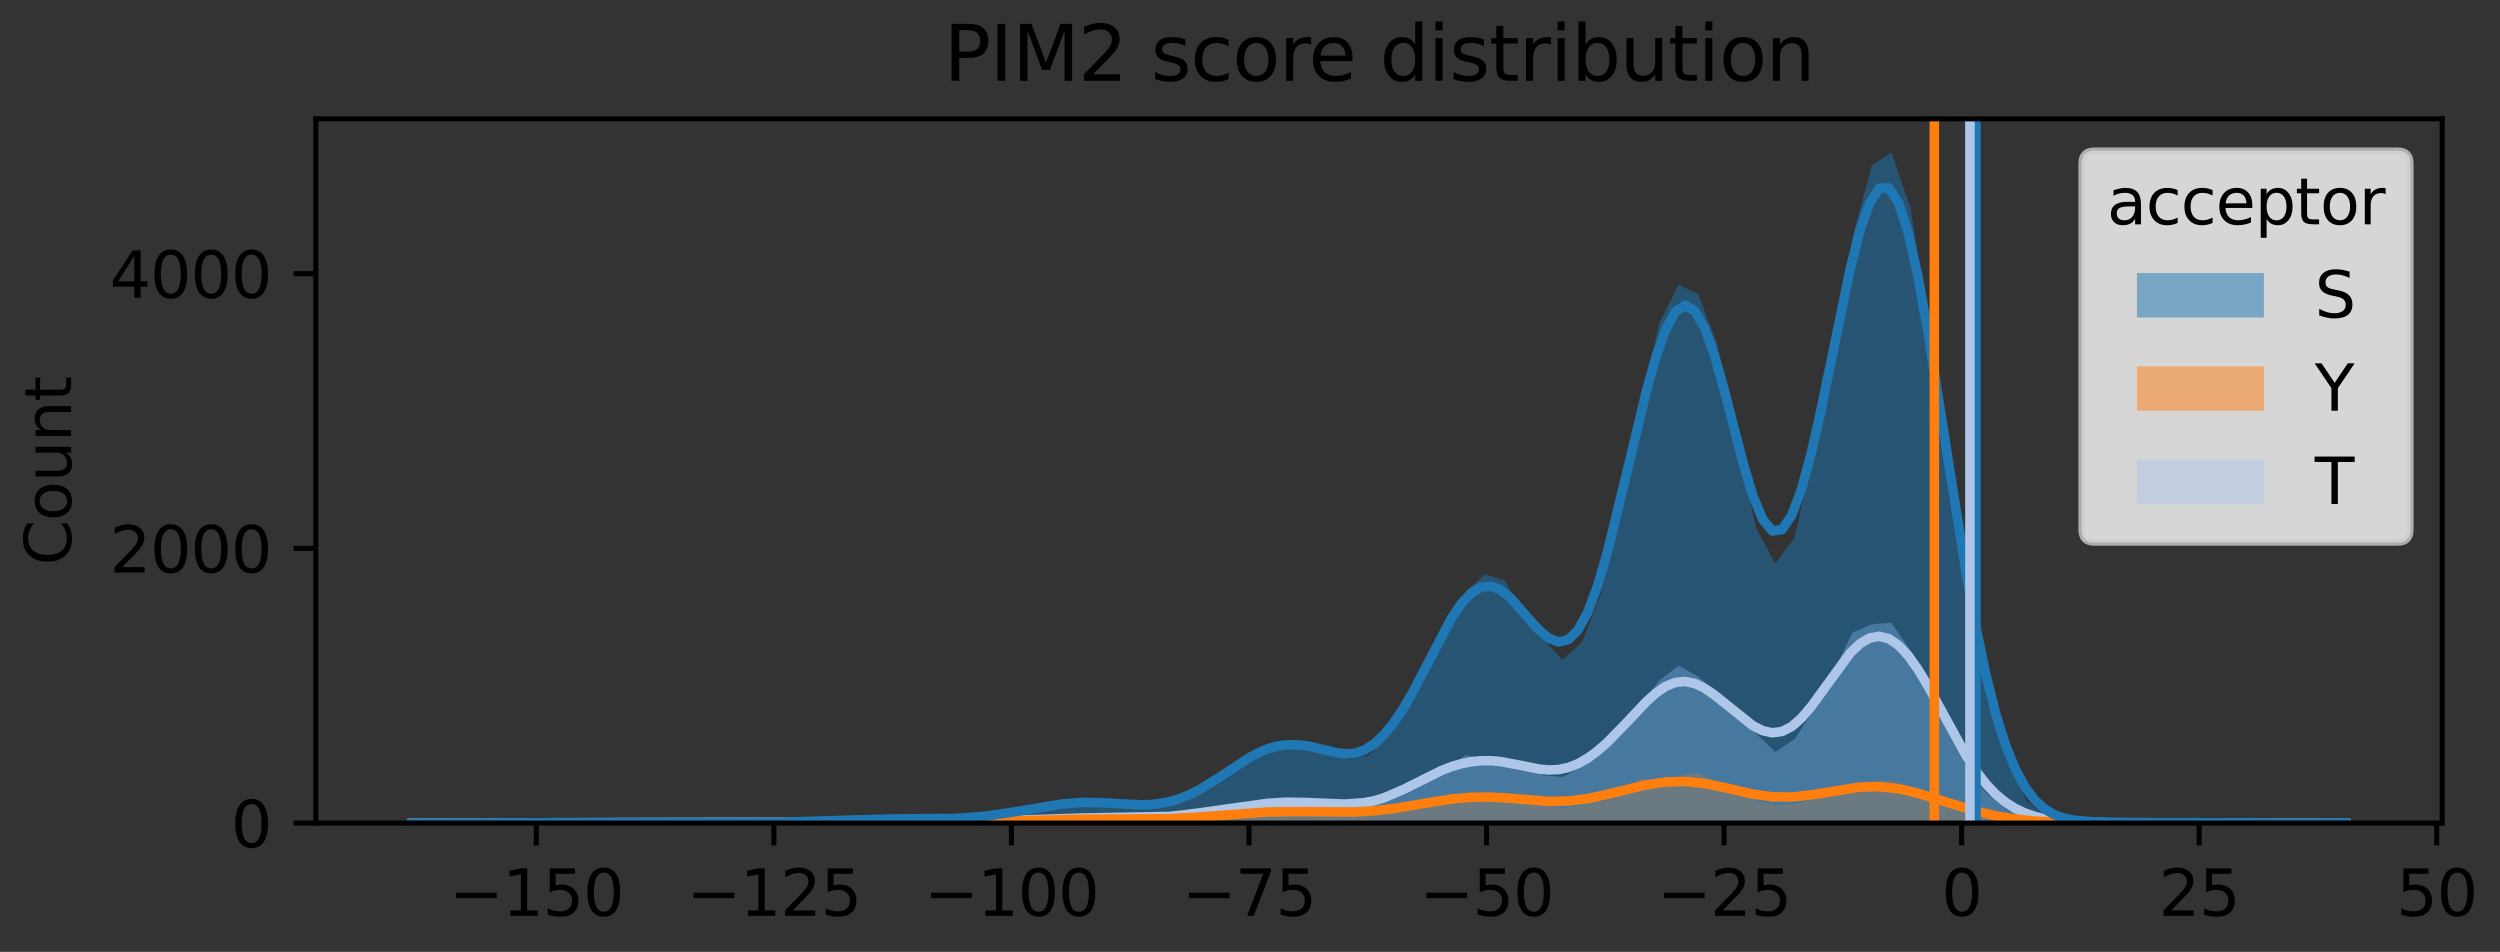 <?xml version="1.0" encoding="utf-8" standalone="no"?>
<!DOCTYPE svg PUBLIC "-//W3C//DTD SVG 1.1//EN"
  "http://www.w3.org/Graphics/SVG/1.1/DTD/svg11.dtd">
<svg xmlns:xlink="http://www.w3.org/1999/xlink" width="393.631pt" height="149.876pt" viewBox="0 0 393.631 149.876" xmlns="http://www.w3.org/2000/svg" version="1.1">
 <rect x="0" y="0" width="393.631" height="149.876" fill="#333333" stroke="none"/>
 <defs>
  <style type="text/css">*{stroke-linejoin: round; stroke-linecap: butt}</style>
 </defs>
 <g id="figure_1">
  <g id="patch_1">
   <path d="M 0 149.876 
L 393.631 149.876 
L 393.631 0 
L 0 0 
L 0 149.876 
z
" style="fill: none"/>
  </g>
  <g id="axes_1">
   <g id="patch_2">
    <path d="M 49.728 129.598 
L 384.528 129.598 
L 384.528 18.718 
L 49.728 18.718 
L 49.728 129.598 
z
" style="fill: none"/>
   </g>
   <g id="FillBetweenPolyCollection_1">
    <path d="M 66.468 129.576 
L 66.468 129.598 
L 69.512 129.598 
L 72.555 129.598 
L 75.599 129.598 
L 78.643 129.598 
L 81.686 129.598 
L 84.73 129.598 
L 87.774 129.598 
L 90.817 129.598 
L 93.861 129.598 
L 96.904 129.598 
L 99.948 129.598 
L 102.992 129.598 
L 106.035 129.598 
L 109.079 129.598 
L 112.123 129.598 
L 115.166 129.598 
L 118.21 129.598 
L 121.254 129.598 
L 124.297 129.598 
L 127.341 129.598 
L 130.384 129.598 
L 133.428 129.598 
L 136.472 129.598 
L 139.515 129.598 
L 142.559 129.598 
L 145.603 129.598 
L 148.646 129.598 
L 151.69 129.598 
L 154.734 129.598 
L 157.777 129.598 
L 160.821 129.598 
L 163.864 129.598 
L 166.908 129.598 
L 169.952 129.598 
L 172.995 129.598 
L 176.039 129.598 
L 179.083 129.598 
L 182.126 129.598 
L 185.17 129.598 
L 188.214 129.598 
L 191.257 129.598 
L 194.301 129.598 
L 197.344 129.598 
L 200.388 129.598 
L 203.432 129.598 
L 206.475 129.598 
L 209.519 129.598 
L 212.563 129.598 
L 215.606 129.598 
L 218.65 129.598 
L 221.694 129.598 
L 224.737 129.598 
L 227.781 129.598 
L 230.824 129.598 
L 233.868 129.598 
L 236.912 129.598 
L 239.955 129.598 
L 242.999 129.598 
L 246.043 129.598 
L 249.086 129.598 
L 252.13 129.598 
L 255.174 129.598 
L 258.217 129.598 
L 261.261 129.598 
L 264.304 129.598 
L 267.348 129.598 
L 270.392 129.598 
L 273.435 129.598 
L 276.479 129.598 
L 279.523 129.598 
L 282.566 129.598 
L 285.61 129.598 
L 288.654 129.598 
L 291.697 129.598 
L 294.741 129.598 
L 297.784 129.598 
L 300.828 129.598 
L 303.872 129.598 
L 306.915 129.598 
L 309.959 129.598 
L 313.003 129.598 
L 316.046 129.598 
L 319.09 129.598 
L 322.134 129.598 
L 325.177 129.598 
L 328.221 129.598 
L 331.264 129.598 
L 334.308 129.598 
L 337.352 129.598 
L 340.395 129.598 
L 343.439 129.598 
L 346.483 129.598 
L 349.526 129.598 
L 352.57 129.598 
L 355.614 129.598 
L 358.657 129.598 
L 361.701 129.598 
L 364.744 129.598 
L 367.788 129.598 
L 367.788 129.598 
L 367.788 129.598 
L 364.744 129.598 
L 361.701 129.598 
L 358.657 129.598 
L 355.614 129.598 
L 352.57 129.598 
L 349.526 129.598 
L 346.483 129.598 
L 343.439 129.598 
L 340.395 129.598 
L 337.352 129.598 
L 334.308 129.598 
L 331.264 129.598 
L 328.221 129.49 
L 325.177 129.447 
L 322.134 129.425 
L 319.09 128.733 
L 316.046 127.522 
L 313.003 125.1 
L 309.959 121.769 
L 306.915 114.373 
L 303.872 107.215 
L 300.828 102.414 
L 297.784 98.046 
L 294.741 98.284 
L 291.697 99.581 
L 288.654 105.874 
L 285.61 111.735 
L 282.566 116.385 
L 279.523 118.396 
L 276.479 115.455 
L 273.435 112.622 
L 270.392 109.205 
L 267.348 106.502 
L 264.304 104.815 
L 261.261 107.15 
L 258.217 111.238 
L 255.174 115.347 
L 252.13 118.655 
L 249.086 120.71 
L 246.043 122.353 
L 242.999 122.072 
L 239.955 120.321 
L 236.912 119.52 
L 233.868 119.542 
L 230.824 118.893 
L 227.781 120.796 
L 224.737 122.18 
L 221.694 124.019 
L 218.65 126.203 
L 215.606 126.614 
L 212.563 127.068 
L 209.519 126.441 
L 206.475 126.527 
L 203.432 126.03 
L 200.388 125.943 
L 197.344 126.96 
L 194.301 126.96 
L 191.257 127.803 
L 188.214 127.825 
L 185.17 128.906 
L 182.126 128.841 
L 179.083 128.733 
L 176.039 128.755 
L 172.995 128.82 
L 169.952 128.733 
L 166.908 128.733 
L 163.864 129.079 
L 160.821 129.079 
L 157.777 129.23 
L 154.734 129.382 
L 151.69 129.49 
L 148.646 129.447 
L 145.603 129.36 
L 142.559 129.425 
L 139.515 129.447 
L 136.472 129.382 
L 133.428 129.512 
L 130.384 129.512 
L 127.341 129.555 
L 124.297 129.598 
L 121.254 129.533 
L 118.21 129.576 
L 115.166 129.576 
L 112.123 129.598 
L 109.079 129.576 
L 106.035 129.576 
L 102.992 129.555 
L 99.948 129.533 
L 96.904 129.598 
L 93.861 129.598 
L 90.817 129.598 
L 87.774 129.598 
L 84.73 129.598 
L 81.686 129.598 
L 78.643 129.598 
L 75.599 129.598 
L 72.555 129.555 
L 69.512 129.598 
L 66.468 129.576 
z
" clip-path="url(#pe3add1392f)" style="fill: #aec7e8; fill-opacity: 0.5"/>
   </g>
   <g id="FillBetweenPolyCollection_2">
    <path d="M 66.468 129.598 
L 66.468 129.598 
L 69.512 129.598 
L 72.555 129.598 
L 75.599 129.598 
L 78.643 129.598 
L 81.686 129.598 
L 84.73 129.598 
L 87.774 129.598 
L 90.817 129.598 
L 93.861 129.598 
L 96.904 129.598 
L 99.948 129.598 
L 102.992 129.598 
L 106.035 129.598 
L 109.079 129.598 
L 112.123 129.598 
L 115.166 129.598 
L 118.21 129.598 
L 121.254 129.598 
L 124.297 129.598 
L 127.341 129.598 
L 130.384 129.598 
L 133.428 129.598 
L 136.472 129.598 
L 139.515 129.598 
L 142.559 129.598 
L 145.603 129.598 
L 148.646 129.598 
L 151.69 129.598 
L 154.734 129.598 
L 157.777 129.598 
L 160.821 129.598 
L 163.864 129.598 
L 166.908 129.598 
L 169.952 129.598 
L 172.995 129.598 
L 176.039 129.598 
L 179.083 129.598 
L 182.126 129.598 
L 185.17 129.598 
L 188.214 129.598 
L 191.257 129.598 
L 194.301 129.598 
L 197.344 129.598 
L 200.388 129.598 
L 203.432 129.598 
L 206.475 129.598 
L 209.519 129.598 
L 212.563 129.598 
L 215.606 129.598 
L 218.65 129.598 
L 221.694 129.598 
L 224.737 129.598 
L 227.781 129.598 
L 230.824 129.598 
L 233.868 129.598 
L 236.912 129.598 
L 239.955 129.598 
L 242.999 129.598 
L 246.043 129.598 
L 249.086 129.598 
L 252.13 129.598 
L 255.174 129.598 
L 258.217 129.598 
L 261.261 129.598 
L 264.304 129.598 
L 267.348 129.598 
L 270.392 129.598 
L 273.435 129.598 
L 276.479 129.598 
L 279.523 129.598 
L 282.566 129.598 
L 285.61 129.598 
L 288.654 129.598 
L 291.697 129.598 
L 294.741 129.598 
L 297.784 129.598 
L 300.828 129.598 
L 303.872 129.598 
L 306.915 129.598 
L 309.959 129.598 
L 313.003 129.598 
L 316.046 129.598 
L 319.09 129.598 
L 322.134 129.598 
L 325.177 129.598 
L 328.221 129.598 
L 331.264 129.598 
L 334.308 129.598 
L 337.352 129.598 
L 340.395 129.598 
L 343.439 129.598 
L 346.483 129.598 
L 349.526 129.598 
L 352.57 129.598 
L 355.614 129.598 
L 358.657 129.598 
L 361.701 129.598 
L 364.744 129.598 
L 367.788 129.598 
L 367.788 129.598 
L 367.788 129.598 
L 364.744 129.555 
L 361.701 129.512 
L 358.657 129.533 
L 355.614 129.555 
L 352.57 129.576 
L 349.526 129.576 
L 346.483 129.598 
L 343.439 129.598 
L 340.395 129.598 
L 337.352 129.598 
L 334.308 129.598 
L 331.264 129.598 
L 328.221 129.598 
L 325.177 129.576 
L 322.134 129.576 
L 319.09 129.425 
L 316.046 129.23 
L 313.003 128.798 
L 309.959 127.955 
L 306.915 126.592 
L 303.872 125.273 
L 300.828 123.759 
L 297.784 122.894 
L 294.741 123.024 
L 291.697 123.327 
L 288.654 123.802 
L 285.61 125.835 
L 282.566 126.592 
L 279.523 126.787 
L 276.479 126.051 
L 273.435 124.667 
L 270.392 123.197 
L 267.348 121.661 
L 264.304 122.072 
L 261.261 123.154 
L 258.217 122.591 
L 255.174 124.494 
L 252.13 125.814 
L 249.086 126.765 
L 246.043 127.176 
L 242.999 126.852 
L 239.955 125.9 
L 236.912 124.862 
L 233.868 124.819 
L 230.824 125.359 
L 227.781 125.143 
L 224.737 126.138 
L 221.694 127.673 
L 218.65 127.846 
L 215.606 128.063 
L 212.563 128.063 
L 209.519 128.192 
L 206.475 127.89 
L 203.432 127.522 
L 200.388 127.241 
L 197.344 127.738 
L 194.301 128.236 
L 191.257 128.538 
L 188.214 128.841 
L 185.17 129.014 
L 182.126 129.209 
L 179.083 129.036 
L 176.039 129.036 
L 172.995 129.014 
L 169.952 128.906 
L 166.908 128.82 
L 163.864 129.014 
L 160.821 129.274 
L 157.777 129.295 
L 154.734 129.425 
L 151.69 129.49 
L 148.646 129.533 
L 145.603 129.425 
L 142.559 129.447 
L 139.515 129.425 
L 136.472 129.49 
L 133.428 129.555 
L 130.384 129.447 
L 127.341 129.447 
L 124.297 129.555 
L 121.254 129.512 
L 118.21 129.598 
L 115.166 129.512 
L 112.123 129.576 
L 109.079 129.576 
L 106.035 129.598 
L 102.992 129.576 
L 99.948 129.576 
L 96.904 129.555 
L 93.861 129.598 
L 90.817 129.598 
L 87.774 129.598 
L 84.73 129.598 
L 81.686 129.598 
L 78.643 129.598 
L 75.599 129.598 
L 72.555 129.576 
L 69.512 129.598 
L 66.468 129.598 
z
" clip-path="url(#pe3add1392f)" style="fill: #ff7f0e; fill-opacity: 0.5"/>
   </g>
   <g id="FillBetweenPolyCollection_3">
    <path d="M 66.468 129.598 
L 66.468 129.598 
L 69.512 129.598 
L 72.555 129.598 
L 75.599 129.598 
L 78.643 129.598 
L 81.686 129.598 
L 84.73 129.598 
L 87.774 129.598 
L 90.817 129.598 
L 93.861 129.598 
L 96.904 129.598 
L 99.948 129.598 
L 102.992 129.598 
L 106.035 129.598 
L 109.079 129.598 
L 112.123 129.598 
L 115.166 129.598 
L 118.21 129.598 
L 121.254 129.598 
L 124.297 129.598 
L 127.341 129.598 
L 130.384 129.598 
L 133.428 129.598 
L 136.472 129.598 
L 139.515 129.598 
L 142.559 129.598 
L 145.603 129.598 
L 148.646 129.598 
L 151.69 129.598 
L 154.734 129.598 
L 157.777 129.598 
L 160.821 129.598 
L 163.864 129.598 
L 166.908 129.598 
L 169.952 129.598 
L 172.995 129.598 
L 176.039 129.598 
L 179.083 129.598 
L 182.126 129.598 
L 185.17 129.598 
L 188.214 129.598 
L 191.257 129.598 
L 194.301 129.598 
L 197.344 129.598 
L 200.388 129.598 
L 203.432 129.598 
L 206.475 129.598 
L 209.519 129.598 
L 212.563 129.598 
L 215.606 129.598 
L 218.65 129.598 
L 221.694 129.598 
L 224.737 129.598 
L 227.781 129.598 
L 230.824 129.598 
L 233.868 129.598 
L 236.912 129.598 
L 239.955 129.598 
L 242.999 129.598 
L 246.043 129.598 
L 249.086 129.598 
L 252.13 129.598 
L 255.174 129.598 
L 258.217 129.598 
L 261.261 129.598 
L 264.304 129.598 
L 267.348 129.598 
L 270.392 129.598 
L 273.435 129.598 
L 276.479 129.598 
L 279.523 129.598 
L 282.566 129.598 
L 285.61 129.598 
L 288.654 129.598 
L 291.697 129.598 
L 294.741 129.598 
L 297.784 129.598 
L 300.828 129.598 
L 303.872 129.598 
L 306.915 129.598 
L 309.959 129.598 
L 313.003 129.598 
L 316.046 129.598 
L 319.09 129.598 
L 322.134 129.598 
L 325.177 129.598 
L 328.221 129.598 
L 331.264 129.598 
L 334.308 129.598 
L 337.352 129.598 
L 340.395 129.598 
L 343.439 129.598 
L 346.483 129.598 
L 349.526 129.598 
L 352.57 129.598 
L 355.614 129.598 
L 358.657 129.598 
L 361.701 129.598 
L 364.744 129.598 
L 367.788 129.598 
L 367.788 129.49 
L 367.788 129.49 
L 364.744 129.576 
L 361.701 129.598 
L 358.657 129.576 
L 355.614 129.598 
L 352.57 129.598 
L 349.526 129.576 
L 346.483 129.512 
L 343.439 129.576 
L 340.395 129.533 
L 337.352 129.533 
L 334.308 129.512 
L 331.264 129.468 
L 328.221 129.36 
L 325.177 129.36 
L 322.134 128.603 
L 319.09 126.095 
L 316.046 119.758 
L 313.003 110.675 
L 309.959 95.364 
L 306.915 73.911 
L 303.872 52.609 
L 300.828 32.8 
L 297.784 23.998 
L 294.741 26.074 
L 291.697 37.277 
L 288.654 57.021 
L 285.61 71.1 
L 282.566 84.616 
L 279.523 88.747 
L 276.479 83.037 
L 273.435 69.348 
L 270.392 54.231 
L 267.348 46.273 
L 264.304 44.846 
L 261.261 50.836 
L 258.217 64.72 
L 255.174 78.885 
L 252.13 93.288 
L 249.086 101.117 
L 246.043 103.885 
L 242.999 100.641 
L 239.955 96.964 
L 236.912 91.407 
L 233.868 90.39 
L 230.824 93.115 
L 227.781 97.505 
L 224.737 104.663 
L 221.694 111.346 
L 218.65 115.52 
L 215.606 118.85 
L 212.563 119.542 
L 209.519 118.763 
L 206.475 116.817 
L 203.432 116.969 
L 200.388 116.947 
L 197.344 118.461 
L 194.301 121.034 
L 191.257 122.916 
L 188.214 125.013 
L 185.17 126.289 
L 182.126 126.96 
L 179.083 126.938 
L 176.039 126.527 
L 172.995 126.289 
L 169.952 126.03 
L 166.908 126.679 
L 163.864 126.873 
L 160.821 127.825 
L 157.777 128.192 
L 154.734 128.452 
L 151.69 129.057 
L 148.646 128.906 
L 145.603 129.079 
L 142.559 128.928 
L 139.515 128.82 
L 136.472 129.057 
L 133.428 129.166 
L 130.384 128.993 
L 127.341 129.23 
L 124.297 129.533 
L 121.254 129.512 
L 118.21 129.512 
L 115.166 129.447 
L 112.123 129.382 
L 109.079 129.447 
L 106.035 129.533 
L 102.992 129.49 
L 99.948 129.533 
L 96.904 129.533 
L 93.861 129.576 
L 90.817 129.598 
L 87.774 129.576 
L 84.73 129.576 
L 81.686 129.576 
L 78.643 129.576 
L 75.599 129.555 
L 72.555 129.598 
L 69.512 129.598 
L 66.468 129.598 
z
" clip-path="url(#pe3add1392f)" style="fill: #1f77b4; fill-opacity: 0.5"/>
   </g>
   <g id="matplotlib.axis_1">
    <g id="xtick_1">
     <g id="line2d_1">
      <defs>
       <path id="m9a1b1fde1b" d="M 0 0 
L 0 3.5 
" style="stroke: #000000; stroke-width: 0.8"/>
      </defs>
      <g>
       <use xlink:href="#m9a1b1fde1b" x="84.447" y="129.598" style="stroke: #000000; stroke-width: 0.8"/>
      </g>
     </g>
     <g id="text_1">
      <!-- −150 -->
      <g transform="translate(70.713 144.197) scale(0.1 -0.1)">
       <defs>
        <path id="DejaVuSans-2212" d="M 678 2272 
L 4684 2272 
L 4684 1741 
L 678 1741 
L 678 2272 
z
" transform="scale(0.016)"/>
        <path id="DejaVuSans-31" d="M 794 531 
L 1825 531 
L 1825 4091 
L 703 3866 
L 703 4441 
L 1819 4666 
L 2450 4666 
L 2450 531 
L 3481 531 
L 3481 0 
L 794 0 
L 794 531 
z
" transform="scale(0.016)"/>
        <path id="DejaVuSans-35" d="M 691 4666 
L 3169 4666 
L 3169 4134 
L 1269 4134 
L 1269 2991 
Q 1406 3038 1543 3061 
Q 1681 3084 1819 3084 
Q 2600 3084 3056 2656 
Q 3513 2228 3513 1497 
Q 3513 744 3044 326 
Q 2575 -91 1722 -91 
Q 1428 -91 1123 -41 
Q 819 9 494 109 
L 494 744 
Q 775 591 1075 516 
Q 1375 441 1709 441 
Q 2250 441 2565 725 
Q 2881 1009 2881 1497 
Q 2881 1984 2565 2268 
Q 2250 2553 1709 2553 
Q 1456 2553 1204 2497 
Q 953 2441 691 2322 
L 691 4666 
z
" transform="scale(0.016)"/>
        <path id="DejaVuSans-30" d="M 2034 4250 
Q 1547 4250 1301 3770 
Q 1056 3291 1056 2328 
Q 1056 1369 1301 889 
Q 1547 409 2034 409 
Q 2525 409 2770 889 
Q 3016 1369 3016 2328 
Q 3016 3291 2770 3770 
Q 2525 4250 2034 4250 
z
M 2034 4750 
Q 2819 4750 3233 4129 
Q 3647 3509 3647 2328 
Q 3647 1150 3233 529 
Q 2819 -91 2034 -91 
Q 1250 -91 836 529 
Q 422 1150 422 2328 
Q 422 3509 836 4129 
Q 1250 4750 2034 4750 
z
" transform="scale(0.016)"/>
       </defs>
       <use xlink:href="#DejaVuSans-2212"/>
       <use xlink:href="#DejaVuSans-31" transform="translate(83.789 0)"/>
       <use xlink:href="#DejaVuSans-35" transform="translate(147.412 0)"/>
       <use xlink:href="#DejaVuSans-30" transform="translate(211.035 0)"/>
      </g>
     </g>
    </g>
    <g id="xtick_2">
     <g id="line2d_2">
      <g>
       <use xlink:href="#m9a1b1fde1b" x="121.849" y="129.598" style="stroke: #000000; stroke-width: 0.8"/>
      </g>
     </g>
     <g id="text_2">
      <!-- −125 -->
      <g transform="translate(108.116 144.197) scale(0.1 -0.1)">
       <defs>
        <path id="DejaVuSans-32" d="M 1228 531 
L 3431 531 
L 3431 0 
L 469 0 
L 469 531 
Q 828 903 1448 1529 
Q 2069 2156 2228 2338 
Q 2531 2678 2651 2914 
Q 2772 3150 2772 3378 
Q 2772 3750 2511 3984 
Q 2250 4219 1831 4219 
Q 1534 4219 1204 4116 
Q 875 4013 500 3803 
L 500 4441 
Q 881 4594 1212 4672 
Q 1544 4750 1819 4750 
Q 2544 4750 2975 4387 
Q 3406 4025 3406 3419 
Q 3406 3131 3298 2873 
Q 3191 2616 2906 2266 
Q 2828 2175 2409 1742 
Q 1991 1309 1228 531 
z
" transform="scale(0.016)"/>
       </defs>
       <use xlink:href="#DejaVuSans-2212"/>
       <use xlink:href="#DejaVuSans-31" transform="translate(83.789 0)"/>
       <use xlink:href="#DejaVuSans-32" transform="translate(147.412 0)"/>
       <use xlink:href="#DejaVuSans-35" transform="translate(211.035 0)"/>
      </g>
     </g>
    </g>
    <g id="xtick_3">
     <g id="line2d_3">
      <g>
       <use xlink:href="#m9a1b1fde1b" x="159.252" y="129.598" style="stroke: #000000; stroke-width: 0.8"/>
      </g>
     </g>
     <g id="text_3">
      <!-- −100 -->
      <g transform="translate(145.518 144.197) scale(0.1 -0.1)">
       <use xlink:href="#DejaVuSans-2212"/>
       <use xlink:href="#DejaVuSans-31" transform="translate(83.789 0)"/>
       <use xlink:href="#DejaVuSans-30" transform="translate(147.412 0)"/>
       <use xlink:href="#DejaVuSans-30" transform="translate(211.035 0)"/>
      </g>
     </g>
    </g>
    <g id="xtick_4">
     <g id="line2d_4">
      <g>
       <use xlink:href="#m9a1b1fde1b" x="196.655" y="129.598" style="stroke: #000000; stroke-width: 0.8"/>
      </g>
     </g>
     <g id="text_4">
      <!-- −75 -->
      <g transform="translate(186.102 144.197) scale(0.1 -0.1)">
       <defs>
        <path id="DejaVuSans-37" d="M 525 4666 
L 3525 4666 
L 3525 4397 
L 1831 0 
L 1172 0 
L 2766 4134 
L 525 4134 
L 525 4666 
z
" transform="scale(0.016)"/>
       </defs>
       <use xlink:href="#DejaVuSans-2212"/>
       <use xlink:href="#DejaVuSans-37" transform="translate(83.789 0)"/>
       <use xlink:href="#DejaVuSans-35" transform="translate(147.412 0)"/>
      </g>
     </g>
    </g>
    <g id="xtick_5">
     <g id="line2d_5">
      <g>
       <use xlink:href="#m9a1b1fde1b" x="234.057" y="129.598" style="stroke: #000000; stroke-width: 0.8"/>
      </g>
     </g>
     <g id="text_5">
      <!-- −50 -->
      <g transform="translate(223.505 144.197) scale(0.1 -0.1)">
       <use xlink:href="#DejaVuSans-2212"/>
       <use xlink:href="#DejaVuSans-35" transform="translate(83.789 0)"/>
       <use xlink:href="#DejaVuSans-30" transform="translate(147.412 0)"/>
      </g>
     </g>
    </g>
    <g id="xtick_6">
     <g id="line2d_6">
      <g>
       <use xlink:href="#m9a1b1fde1b" x="271.46" y="129.598" style="stroke: #000000; stroke-width: 0.8"/>
      </g>
     </g>
     <g id="text_6">
      <!-- −25 -->
      <g transform="translate(260.908 144.197) scale(0.1 -0.1)">
       <use xlink:href="#DejaVuSans-2212"/>
       <use xlink:href="#DejaVuSans-32" transform="translate(83.789 0)"/>
       <use xlink:href="#DejaVuSans-35" transform="translate(147.412 0)"/>
      </g>
     </g>
    </g>
    <g id="xtick_7">
     <g id="line2d_7">
      <g>
       <use xlink:href="#m9a1b1fde1b" x="308.863" y="129.598" style="stroke: #000000; stroke-width: 0.8"/>
      </g>
     </g>
     <g id="text_7">
      <!-- 0 -->
      <g transform="translate(305.681 144.197) scale(0.1 -0.1)">
       <use xlink:href="#DejaVuSans-30"/>
      </g>
     </g>
    </g>
    <g id="xtick_8">
     <g id="line2d_8">
      <g>
       <use xlink:href="#m9a1b1fde1b" x="346.265" y="129.598" style="stroke: #000000; stroke-width: 0.8"/>
      </g>
     </g>
     <g id="text_8">
      <!-- 25 -->
      <g transform="translate(339.903 144.197) scale(0.1 -0.1)">
       <use xlink:href="#DejaVuSans-32"/>
       <use xlink:href="#DejaVuSans-35" transform="translate(63.623 0)"/>
      </g>
     </g>
    </g>
    <g id="xtick_9">
     <g id="line2d_9">
      <g>
       <use xlink:href="#m9a1b1fde1b" x="383.668" y="129.598" style="stroke: #000000; stroke-width: 0.8"/>
      </g>
     </g>
     <g id="text_9">
      <!-- 50 -->
      <g transform="translate(377.306 144.197) scale(0.1 -0.1)">
       <use xlink:href="#DejaVuSans-35"/>
       <use xlink:href="#DejaVuSans-30" transform="translate(63.623 0)"/>
      </g>
     </g>
    </g>
   </g>
   <g id="matplotlib.axis_2">
    <g id="ytick_1">
     <g id="line2d_10">
      <defs>
       <path id="m295cf90ab2" d="M 0 0 
L -3.5 0 
" style="stroke: #000000; stroke-width: 0.8"/>
      </defs>
      <g>
       <use xlink:href="#m295cf90ab2" x="49.728" y="129.598" style="stroke: #000000; stroke-width: 0.8"/>
      </g>
     </g>
     <g id="text_10">
      <!-- 0 -->
      <g transform="translate(36.366 133.397) scale(0.1 -0.1)">
       <use xlink:href="#DejaVuSans-30"/>
      </g>
     </g>
    </g>
    <g id="ytick_2">
     <g id="line2d_11">
      <g>
       <use xlink:href="#m295cf90ab2" x="49.728" y="86.346" style="stroke: #000000; stroke-width: 0.8"/>
      </g>
     </g>
     <g id="text_11">
      <!-- 2000 -->
      <g transform="translate(17.278 90.145) scale(0.1 -0.1)">
       <use xlink:href="#DejaVuSans-32"/>
       <use xlink:href="#DejaVuSans-30" transform="translate(63.623 0)"/>
       <use xlink:href="#DejaVuSans-30" transform="translate(127.246 0)"/>
       <use xlink:href="#DejaVuSans-30" transform="translate(190.869 0)"/>
      </g>
     </g>
    </g>
    <g id="ytick_3">
     <g id="line2d_12">
      <g>
       <use xlink:href="#m295cf90ab2" x="49.728" y="43.094" style="stroke: #000000; stroke-width: 0.8"/>
      </g>
     </g>
     <g id="text_12">
      <!-- 4000 -->
      <g transform="translate(17.278 46.893) scale(0.1 -0.1)">
       <defs>
        <path id="DejaVuSans-34" d="M 2419 4116 
L 825 1625 
L 2419 1625 
L 2419 4116 
z
M 2253 4666 
L 3047 4666 
L 3047 1625 
L 3713 1625 
L 3713 1100 
L 3047 1100 
L 3047 0 
L 2419 0 
L 2419 1100 
L 313 1100 
L 313 1709 
L 2253 4666 
z
" transform="scale(0.016)"/>
       </defs>
       <use xlink:href="#DejaVuSans-34"/>
       <use xlink:href="#DejaVuSans-30" transform="translate(63.623 0)"/>
       <use xlink:href="#DejaVuSans-30" transform="translate(127.246 0)"/>
       <use xlink:href="#DejaVuSans-30" transform="translate(190.869 0)"/>
      </g>
     </g>
    </g>
    <g id="text_13">
     <!-- Count -->
     <g transform="translate(11.198 89.007) rotate(-90) scale(0.1 -0.1)">
      <defs>
       <path id="DejaVuSans-43" d="M 4122 4306 
L 4122 3641 
Q 3803 3938 3442 4084 
Q 3081 4231 2675 4231 
Q 1875 4231 1450 3742 
Q 1025 3253 1025 2328 
Q 1025 1406 1450 917 
Q 1875 428 2675 428 
Q 3081 428 3442 575 
Q 3803 722 4122 1019 
L 4122 359 
Q 3791 134 3420 21 
Q 3050 -91 2638 -91 
Q 1578 -91 968 557 
Q 359 1206 359 2328 
Q 359 3453 968 4101 
Q 1578 4750 2638 4750 
Q 3056 4750 3426 4639 
Q 3797 4528 4122 4306 
z
" transform="scale(0.016)"/>
       <path id="DejaVuSans-6f" d="M 1959 3097 
Q 1497 3097 1228 2736 
Q 959 2375 959 1747 
Q 959 1119 1226 758 
Q 1494 397 1959 397 
Q 2419 397 2687 759 
Q 2956 1122 2956 1747 
Q 2956 2369 2687 2733 
Q 2419 3097 1959 3097 
z
M 1959 3584 
Q 2709 3584 3137 3096 
Q 3566 2609 3566 1747 
Q 3566 888 3137 398 
Q 2709 -91 1959 -91 
Q 1206 -91 779 398 
Q 353 888 353 1747 
Q 353 2609 779 3096 
Q 1206 3584 1959 3584 
z
" transform="scale(0.016)"/>
       <path id="DejaVuSans-75" d="M 544 1381 
L 544 3500 
L 1119 3500 
L 1119 1403 
Q 1119 906 1312 657 
Q 1506 409 1894 409 
Q 2359 409 2629 706 
Q 2900 1003 2900 1516 
L 2900 3500 
L 3475 3500 
L 3475 0 
L 2900 0 
L 2900 538 
Q 2691 219 2414 64 
Q 2138 -91 1772 -91 
Q 1169 -91 856 284 
Q 544 659 544 1381 
z
M 1991 3584 
L 1991 3584 
z
" transform="scale(0.016)"/>
       <path id="DejaVuSans-6e" d="M 3513 2113 
L 3513 0 
L 2938 0 
L 2938 2094 
Q 2938 2591 2744 2837 
Q 2550 3084 2163 3084 
Q 1697 3084 1428 2787 
Q 1159 2491 1159 1978 
L 1159 0 
L 581 0 
L 581 3500 
L 1159 3500 
L 1159 2956 
Q 1366 3272 1645 3428 
Q 1925 3584 2291 3584 
Q 2894 3584 3203 3211 
Q 3513 2838 3513 2113 
z
" transform="scale(0.016)"/>
       <path id="DejaVuSans-74" d="M 1172 4494 
L 1172 3500 
L 2356 3500 
L 2356 3053 
L 1172 3053 
L 1172 1153 
Q 1172 725 1289 603 
Q 1406 481 1766 481 
L 2356 481 
L 2356 0 
L 1766 0 
Q 1100 0 847 248 
Q 594 497 594 1153 
L 594 3053 
L 172 3053 
L 172 3500 
L 594 3500 
L 594 4494 
L 1172 4494 
z
" transform="scale(0.016)"/>
      </defs>
      <use xlink:href="#DejaVuSans-43"/>
      <use xlink:href="#DejaVuSans-6f" transform="translate(69.824 0)"/>
      <use xlink:href="#DejaVuSans-75" transform="translate(131.006 0)"/>
      <use xlink:href="#DejaVuSans-6e" transform="translate(194.385 0)"/>
      <use xlink:href="#DejaVuSans-74" transform="translate(257.764 0)"/>
     </g>
    </g>
   </g>
   <g id="line2d_13">
    <path d="M 64.946 129.589 
L 152.126 129.395 
L 159.773 129.151 
L 170.479 128.797 
L 184.245 128.543 
L 188.833 127.993 
L 199.539 126.484 
L 202.598 126.3 
L 205.657 126.357 
L 211.775 126.604 
L 214.834 126.378 
L 216.363 126.078 
L 217.893 125.626 
L 220.952 124.311 
L 227.07 121.268 
L 228.599 120.689 
L 230.129 120.24 
L 231.658 119.935 
L 233.188 119.779 
L 234.717 119.773 
L 236.246 119.906 
L 239.305 120.48 
L 242.364 121.098 
L 243.894 121.236 
L 245.423 121.165 
L 246.953 120.838 
L 248.482 120.235 
L 250.012 119.36 
L 251.541 118.235 
L 253.071 116.895 
L 256.129 113.757 
L 259.188 110.517 
L 260.718 109.138 
L 262.247 108.085 
L 263.777 107.455 
L 265.306 107.3 
L 266.836 107.614 
L 268.365 108.34 
L 269.895 109.38 
L 276.013 114.279 
L 277.542 115.049 
L 279.071 115.38 
L 280.601 115.173 
L 282.13 114.383 
L 283.66 113.037 
L 285.189 111.23 
L 291.307 102.834 
L 292.837 101.367 
L 294.366 100.454 
L 295.896 100.179 
L 297.425 100.576 
L 298.955 101.629 
L 300.484 103.28 
L 302.013 105.435 
L 303.543 107.975 
L 309.661 119.135 
L 311.19 121.478 
L 312.72 123.458 
L 314.249 125.065 
L 315.779 126.328 
L 317.308 127.295 
L 318.838 128.019 
L 320.367 128.544 
L 321.897 128.913 
L 324.955 129.319 
L 329.544 129.521 
L 338.721 129.597 
L 369.31 129.598 
L 369.31 129.598 
" clip-path="url(#pe3add1392f)" style="fill: none; stroke: #aec7e8; stroke-width: 1.5; stroke-linecap: square"/>
   </g>
   <g id="line2d_14">
    <path d="M 64.946 129.596 
L 147.537 129.455 
L 156.714 129.313 
L 170.479 128.992 
L 184.245 128.901 
L 190.362 128.524 
L 199.539 127.847 
L 204.128 127.791 
L 213.304 127.84 
L 216.363 127.658 
L 219.422 127.311 
L 225.54 126.278 
L 228.599 125.808 
L 231.658 125.53 
L 234.717 125.502 
L 237.776 125.693 
L 243.894 126.18 
L 246.953 126.123 
L 250.012 125.732 
L 253.071 125.063 
L 259.188 123.573 
L 262.247 123.124 
L 265.306 123.041 
L 268.365 123.353 
L 271.424 123.975 
L 276.013 125.032 
L 279.071 125.464 
L 282.13 125.498 
L 285.189 125.156 
L 292.837 123.929 
L 295.896 123.86 
L 298.955 124.197 
L 302.013 124.898 
L 306.602 126.335 
L 311.19 127.739 
L 314.249 128.457 
L 317.308 128.959 
L 320.367 129.272 
L 324.955 129.499 
L 332.603 129.59 
L 369.31 129.581 
L 369.31 129.581 
" clip-path="url(#pe3add1392f)" style="fill: none; stroke: #ff7f0e; stroke-width: 1.5; stroke-linecap: square"/>
   </g>
   <g id="line2d_15">
    <path d="M 64.946 129.598 
L 106.242 129.491 
L 116.948 129.47 
L 123.066 129.451 
L 139.89 128.953 
L 150.596 128.853 
L 155.185 128.503 
L 159.773 127.824 
L 167.42 126.562 
L 170.479 126.33 
L 173.538 126.391 
L 179.656 126.728 
L 181.186 126.667 
L 182.715 126.493 
L 184.245 126.184 
L 185.774 125.725 
L 187.304 125.108 
L 188.833 124.339 
L 191.892 122.455 
L 196.48 119.435 
L 198.01 118.584 
L 199.539 117.918 
L 201.069 117.48 
L 202.598 117.268 
L 204.128 117.256 
L 205.657 117.413 
L 208.716 118.097 
L 210.246 118.47 
L 211.775 118.687 
L 213.304 118.6 
L 214.834 118.098 
L 216.363 117.127 
L 217.893 115.691 
L 219.422 113.82 
L 220.952 111.545 
L 222.481 108.899 
L 228.599 97.205 
L 230.129 94.986 
L 231.658 93.371 
L 233.188 92.454 
L 234.717 92.287 
L 236.246 92.864 
L 237.776 94.085 
L 240.835 97.569 
L 242.364 99.251 
L 243.894 100.506 
L 245.423 101.073 
L 246.953 100.707 
L 248.482 99.185 
L 250.012 96.362 
L 251.541 92.236 
L 253.071 86.992 
L 256.129 74.493 
L 259.188 61.74 
L 260.718 56.242 
L 262.247 51.903 
L 263.777 49.097 
L 265.306 48.077 
L 266.836 48.932 
L 268.365 51.583 
L 269.895 55.791 
L 271.424 61.16 
L 274.483 73.012 
L 276.013 78.102 
L 277.542 81.78 
L 279.071 83.608 
L 280.601 83.377 
L 282.13 81.104 
L 283.66 76.989 
L 285.189 71.351 
L 286.719 64.577 
L 291.307 42.397 
L 292.837 36.379 
L 294.366 31.993 
L 295.896 29.64 
L 297.425 29.591 
L 298.955 31.985 
L 300.484 36.766 
L 302.013 43.65 
L 303.543 52.142 
L 306.602 71.579 
L 309.661 90.705 
L 311.19 99.109 
L 312.72 106.384 
L 314.249 112.433 
L 315.779 117.29 
L 317.308 121.066 
L 318.838 123.904 
L 320.367 125.95 
L 321.897 127.353 
L 323.426 128.262 
L 324.955 128.815 
L 326.485 129.131 
L 329.544 129.389 
L 335.662 129.512 
L 361.663 129.583 
L 369.31 129.558 
L 369.31 129.558 
" clip-path="url(#pe3add1392f)" style="fill: none; stroke: #1f77b4; stroke-width: 1.5; stroke-linecap: square"/>
   </g>
   <g id="line2d_16">
    <path d="M 311.126 129.598 
L 311.126 18.718 
" clip-path="url(#pe3add1392f)" style="fill: none; stroke: #1f77b4; stroke-width: 1.5; stroke-linecap: square"/>
   </g>
   <g id="line2d_17">
    <path d="M 310.173 129.598 
L 310.173 18.718 
" clip-path="url(#pe3add1392f)" style="fill: none; stroke: #aec7e8; stroke-width: 1.5; stroke-linecap: square"/>
   </g>
   <g id="line2d_18">
    <path d="M 304.564 129.598 
L 304.564 18.718 
" clip-path="url(#pe3add1392f)" style="fill: none; stroke: #ff7f0e; stroke-width: 1.5; stroke-linecap: square"/>
   </g>
   <g id="patch_3">
    <path d="M 49.728 129.598 
L 49.728 18.718 
" style="fill: none; stroke: #000000; stroke-width: 0.8; stroke-linejoin: miter; stroke-linecap: square"/>
   </g>
   <g id="patch_4">
    <path d="M 384.528 129.598 
L 384.528 18.718 
" style="fill: none; stroke: #000000; stroke-width: 0.8; stroke-linejoin: miter; stroke-linecap: square"/>
   </g>
   <g id="patch_5">
    <path d="M 49.728 129.598 
L 384.528 129.598 
" style="fill: none; stroke: #000000; stroke-width: 0.8; stroke-linejoin: miter; stroke-linecap: square"/>
   </g>
   <g id="patch_6">
    <path d="M 49.728 18.718 
L 384.528 18.718 
" style="fill: none; stroke: #000000; stroke-width: 0.8; stroke-linejoin: miter; stroke-linecap: square"/>
   </g>
   <g id="text_14">
    <!-- PIM2 score distribution -->
    <g transform="translate(148.621 12.718) scale(0.12 -0.12)">
     <defs>
      <path id="DejaVuSans-50" d="M 1259 4147 
L 1259 2394 
L 2053 2394 
Q 2494 2394 2734 2622 
Q 2975 2850 2975 3272 
Q 2975 3691 2734 3919 
Q 2494 4147 2053 4147 
L 1259 4147 
z
M 628 4666 
L 2053 4666 
Q 2838 4666 3239 4311 
Q 3641 3956 3641 3272 
Q 3641 2581 3239 2228 
Q 2838 1875 2053 1875 
L 1259 1875 
L 1259 0 
L 628 0 
L 628 4666 
z
" transform="scale(0.016)"/>
      <path id="DejaVuSans-49" d="M 628 4666 
L 1259 4666 
L 1259 0 
L 628 0 
L 628 4666 
z
" transform="scale(0.016)"/>
      <path id="DejaVuSans-4d" d="M 628 4666 
L 1569 4666 
L 2759 1491 
L 3956 4666 
L 4897 4666 
L 4897 0 
L 4281 0 
L 4281 4097 
L 3078 897 
L 2444 897 
L 1241 4097 
L 1241 0 
L 628 0 
L 628 4666 
z
" transform="scale(0.016)"/>
      <path id="DejaVuSans-20" transform="scale(0.016)"/>
      <path id="DejaVuSans-73" d="M 2834 3397 
L 2834 2853 
Q 2591 2978 2328 3040 
Q 2066 3103 1784 3103 
Q 1356 3103 1142 2972 
Q 928 2841 928 2578 
Q 928 2378 1081 2264 
Q 1234 2150 1697 2047 
L 1894 2003 
Q 2506 1872 2764 1633 
Q 3022 1394 3022 966 
Q 3022 478 2636 193 
Q 2250 -91 1575 -91 
Q 1294 -91 989 -36 
Q 684 19 347 128 
L 347 722 
Q 666 556 975 473 
Q 1284 391 1588 391 
Q 1994 391 2212 530 
Q 2431 669 2431 922 
Q 2431 1156 2273 1281 
Q 2116 1406 1581 1522 
L 1381 1569 
Q 847 1681 609 1914 
Q 372 2147 372 2553 
Q 372 3047 722 3315 
Q 1072 3584 1716 3584 
Q 2034 3584 2315 3537 
Q 2597 3491 2834 3397 
z
" transform="scale(0.016)"/>
      <path id="DejaVuSans-63" d="M 3122 3366 
L 3122 2828 
Q 2878 2963 2633 3030 
Q 2388 3097 2138 3097 
Q 1578 3097 1268 2742 
Q 959 2388 959 1747 
Q 959 1106 1268 751 
Q 1578 397 2138 397 
Q 2388 397 2633 464 
Q 2878 531 3122 666 
L 3122 134 
Q 2881 22 2623 -34 
Q 2366 -91 2075 -91 
Q 1284 -91 818 406 
Q 353 903 353 1747 
Q 353 2603 823 3093 
Q 1294 3584 2113 3584 
Q 2378 3584 2631 3529 
Q 2884 3475 3122 3366 
z
" transform="scale(0.016)"/>
      <path id="DejaVuSans-72" d="M 2631 2963 
Q 2534 3019 2420 3045 
Q 2306 3072 2169 3072 
Q 1681 3072 1420 2755 
Q 1159 2438 1159 1844 
L 1159 0 
L 581 0 
L 581 3500 
L 1159 3500 
L 1159 2956 
Q 1341 3275 1631 3429 
Q 1922 3584 2338 3584 
Q 2397 3584 2469 3576 
Q 2541 3569 2628 3553 
L 2631 2963 
z
" transform="scale(0.016)"/>
      <path id="DejaVuSans-65" d="M 3597 1894 
L 3597 1613 
L 953 1613 
Q 991 1019 1311 708 
Q 1631 397 2203 397 
Q 2534 397 2845 478 
Q 3156 559 3463 722 
L 3463 178 
Q 3153 47 2828 -22 
Q 2503 -91 2169 -91 
Q 1331 -91 842 396 
Q 353 884 353 1716 
Q 353 2575 817 3079 
Q 1281 3584 2069 3584 
Q 2775 3584 3186 3129 
Q 3597 2675 3597 1894 
z
M 3022 2063 
Q 3016 2534 2758 2815 
Q 2500 3097 2075 3097 
Q 1594 3097 1305 2825 
Q 1016 2553 972 2059 
L 3022 2063 
z
" transform="scale(0.016)"/>
      <path id="DejaVuSans-64" d="M 2906 2969 
L 2906 4863 
L 3481 4863 
L 3481 0 
L 2906 0 
L 2906 525 
Q 2725 213 2448 61 
Q 2172 -91 1784 -91 
Q 1150 -91 751 415 
Q 353 922 353 1747 
Q 353 2572 751 3078 
Q 1150 3584 1784 3584 
Q 2172 3584 2448 3432 
Q 2725 3281 2906 2969 
z
M 947 1747 
Q 947 1113 1208 752 
Q 1469 391 1925 391 
Q 2381 391 2643 752 
Q 2906 1113 2906 1747 
Q 2906 2381 2643 2742 
Q 2381 3103 1925 3103 
Q 1469 3103 1208 2742 
Q 947 2381 947 1747 
z
" transform="scale(0.016)"/>
      <path id="DejaVuSans-69" d="M 603 3500 
L 1178 3500 
L 1178 0 
L 603 0 
L 603 3500 
z
M 603 4863 
L 1178 4863 
L 1178 4134 
L 603 4134 
L 603 4863 
z
" transform="scale(0.016)"/>
      <path id="DejaVuSans-62" d="M 3116 1747 
Q 3116 2381 2855 2742 
Q 2594 3103 2138 3103 
Q 1681 3103 1420 2742 
Q 1159 2381 1159 1747 
Q 1159 1113 1420 752 
Q 1681 391 2138 391 
Q 2594 391 2855 752 
Q 3116 1113 3116 1747 
z
M 1159 2969 
Q 1341 3281 1617 3432 
Q 1894 3584 2278 3584 
Q 2916 3584 3314 3078 
Q 3713 2572 3713 1747 
Q 3713 922 3314 415 
Q 2916 -91 2278 -91 
Q 1894 -91 1617 61 
Q 1341 213 1159 525 
L 1159 0 
L 581 0 
L 581 4863 
L 1159 4863 
L 1159 2969 
z
" transform="scale(0.016)"/>
     </defs>
     <use xlink:href="#DejaVuSans-50"/>
     <use xlink:href="#DejaVuSans-49" transform="translate(60.303 0)"/>
     <use xlink:href="#DejaVuSans-4d" transform="translate(89.795 0)"/>
     <use xlink:href="#DejaVuSans-32" transform="translate(176.074 0)"/>
     <use xlink:href="#DejaVuSans-20" transform="translate(239.697 0)"/>
     <use xlink:href="#DejaVuSans-73" transform="translate(271.484 0)"/>
     <use xlink:href="#DejaVuSans-63" transform="translate(323.584 0)"/>
     <use xlink:href="#DejaVuSans-6f" transform="translate(378.564 0)"/>
     <use xlink:href="#DejaVuSans-72" transform="translate(439.746 0)"/>
     <use xlink:href="#DejaVuSans-65" transform="translate(478.609 0)"/>
     <use xlink:href="#DejaVuSans-20" transform="translate(540.133 0)"/>
     <use xlink:href="#DejaVuSans-64" transform="translate(571.92 0)"/>
     <use xlink:href="#DejaVuSans-69" transform="translate(635.396 0)"/>
     <use xlink:href="#DejaVuSans-73" transform="translate(663.18 0)"/>
     <use xlink:href="#DejaVuSans-74" transform="translate(715.279 0)"/>
     <use xlink:href="#DejaVuSans-72" transform="translate(754.488 0)"/>
     <use xlink:href="#DejaVuSans-69" transform="translate(795.602 0)"/>
     <use xlink:href="#DejaVuSans-62" transform="translate(823.385 0)"/>
     <use xlink:href="#DejaVuSans-75" transform="translate(886.861 0)"/>
     <use xlink:href="#DejaVuSans-74" transform="translate(950.24 0)"/>
     <use xlink:href="#DejaVuSans-69" transform="translate(989.449 0)"/>
     <use xlink:href="#DejaVuSans-6f" transform="translate(1017.232 0)"/>
     <use xlink:href="#DejaVuSans-6e" transform="translate(1078.414 0)"/>
    </g>
   </g>
   <g id="legend_1">
    <g id="patch_7">
     <path d="M 329.752 85.431 
L 377.528 85.431 
Q 379.528 85.431 379.528 83.431 
L 379.528 25.718 
Q 379.528 23.718 377.528 23.718 
L 329.752 23.718 
Q 327.752 23.718 327.752 25.718 
L 327.752 83.431 
Q 327.752 85.431 329.752 85.431 
z
" style="fill: #ffffff; opacity: 0.8; stroke: #cccccc; stroke-linejoin: miter"/>
    </g>
    <g id="text_15">
     <!-- acceptor -->
     <g transform="translate(331.752 35.317) scale(0.1 -0.1)">
      <defs>
       <path id="DejaVuSans-61" d="M 2194 1759 
Q 1497 1759 1228 1600 
Q 959 1441 959 1056 
Q 959 750 1161 570 
Q 1363 391 1709 391 
Q 2188 391 2477 730 
Q 2766 1069 2766 1631 
L 2766 1759 
L 2194 1759 
z
M 3341 1997 
L 3341 0 
L 2766 0 
L 2766 531 
Q 2569 213 2275 61 
Q 1981 -91 1556 -91 
Q 1019 -91 701 211 
Q 384 513 384 1019 
Q 384 1609 779 1909 
Q 1175 2209 1959 2209 
L 2766 2209 
L 2766 2266 
Q 2766 2663 2505 2880 
Q 2244 3097 1772 3097 
Q 1472 3097 1187 3025 
Q 903 2953 641 2809 
L 641 3341 
Q 956 3463 1253 3523 
Q 1550 3584 1831 3584 
Q 2591 3584 2966 3190 
Q 3341 2797 3341 1997 
z
" transform="scale(0.016)"/>
       <path id="DejaVuSans-70" d="M 1159 525 
L 1159 -1331 
L 581 -1331 
L 581 3500 
L 1159 3500 
L 1159 2969 
Q 1341 3281 1617 3432 
Q 1894 3584 2278 3584 
Q 2916 3584 3314 3078 
Q 3713 2572 3713 1747 
Q 3713 922 3314 415 
Q 2916 -91 2278 -91 
Q 1894 -91 1617 61 
Q 1341 213 1159 525 
z
M 3116 1747 
Q 3116 2381 2855 2742 
Q 2594 3103 2138 3103 
Q 1681 3103 1420 2742 
Q 1159 2381 1159 1747 
Q 1159 1113 1420 752 
Q 1681 391 2138 391 
Q 2594 391 2855 752 
Q 3116 1113 3116 1747 
z
" transform="scale(0.016)"/>
      </defs>
      <use xlink:href="#DejaVuSans-61"/>
      <use xlink:href="#DejaVuSans-63" transform="translate(61.279 0)"/>
      <use xlink:href="#DejaVuSans-63" transform="translate(116.26 0)"/>
      <use xlink:href="#DejaVuSans-65" transform="translate(171.24 0)"/>
      <use xlink:href="#DejaVuSans-70" transform="translate(232.764 0)"/>
      <use xlink:href="#DejaVuSans-74" transform="translate(296.24 0)"/>
      <use xlink:href="#DejaVuSans-6f" transform="translate(335.449 0)"/>
      <use xlink:href="#DejaVuSans-72" transform="translate(396.631 0)"/>
     </g>
    </g>
    <g id="patch_8">
     <path d="M 336.466 49.995 
L 356.466 49.995 
L 356.466 42.995 
L 336.466 42.995 
z
" style="fill: #1f77b4; fill-opacity: 0.5"/>
    </g>
    <g id="text_16">
     <!-- S -->
     <g transform="translate(364.466 49.995) scale(0.1 -0.1)">
      <defs>
       <path id="DejaVuSans-53" d="M 3425 4513 
L 3425 3897 
Q 3066 4069 2747 4153 
Q 2428 4238 2131 4238 
Q 1616 4238 1336 4038 
Q 1056 3838 1056 3469 
Q 1056 3159 1242 3001 
Q 1428 2844 1947 2747 
L 2328 2669 
Q 3034 2534 3370 2195 
Q 3706 1856 3706 1288 
Q 3706 609 3251 259 
Q 2797 -91 1919 -91 
Q 1588 -91 1214 -16 
Q 841 59 441 206 
L 441 856 
Q 825 641 1194 531 
Q 1563 422 1919 422 
Q 2459 422 2753 634 
Q 3047 847 3047 1241 
Q 3047 1584 2836 1778 
Q 2625 1972 2144 2069 
L 1759 2144 
Q 1053 2284 737 2584 
Q 422 2884 422 3419 
Q 422 4038 858 4394 
Q 1294 4750 2059 4750 
Q 2388 4750 2728 4690 
Q 3069 4631 3425 4513 
z
" transform="scale(0.016)"/>
      </defs>
      <use xlink:href="#DejaVuSans-53"/>
     </g>
    </g>
    <g id="patch_9">
     <path d="M 336.466 64.673 
L 356.466 64.673 
L 356.466 57.673 
L 336.466 57.673 
z
" style="fill: #ff7f0e; fill-opacity: 0.5"/>
    </g>
    <g id="text_17">
     <!-- Y -->
     <g transform="translate(364.466 64.673) scale(0.1 -0.1)">
      <defs>
       <path id="DejaVuSans-59" d="M -13 4666 
L 666 4666 
L 1959 2747 
L 3244 4666 
L 3922 4666 
L 2272 2222 
L 2272 0 
L 1638 0 
L 1638 2222 
L -13 4666 
z
" transform="scale(0.016)"/>
      </defs>
      <use xlink:href="#DejaVuSans-59"/>
     </g>
    </g>
    <g id="patch_10">
     <path d="M 336.466 79.351 
L 356.466 79.351 
L 356.466 72.351 
L 336.466 72.351 
z
" style="fill: #aec7e8; fill-opacity: 0.5"/>
    </g>
    <g id="text_18">
     <!-- T -->
     <g transform="translate(364.466 79.351) scale(0.1 -0.1)">
      <defs>
       <path id="DejaVuSans-54" d="M -19 4666 
L 3928 4666 
L 3928 4134 
L 2272 4134 
L 2272 0 
L 1638 0 
L 1638 4134 
L -19 4134 
L -19 4666 
z
" transform="scale(0.016)"/>
      </defs>
      <use xlink:href="#DejaVuSans-54"/>
     </g>
    </g>
   </g>
  </g>
 </g>
 <defs>
  <clipPath id="pe3add1392f">
   <rect x="49.728" y="18.718" width="334.8" height="110.88"/>
  </clipPath>
 </defs>
</svg>
